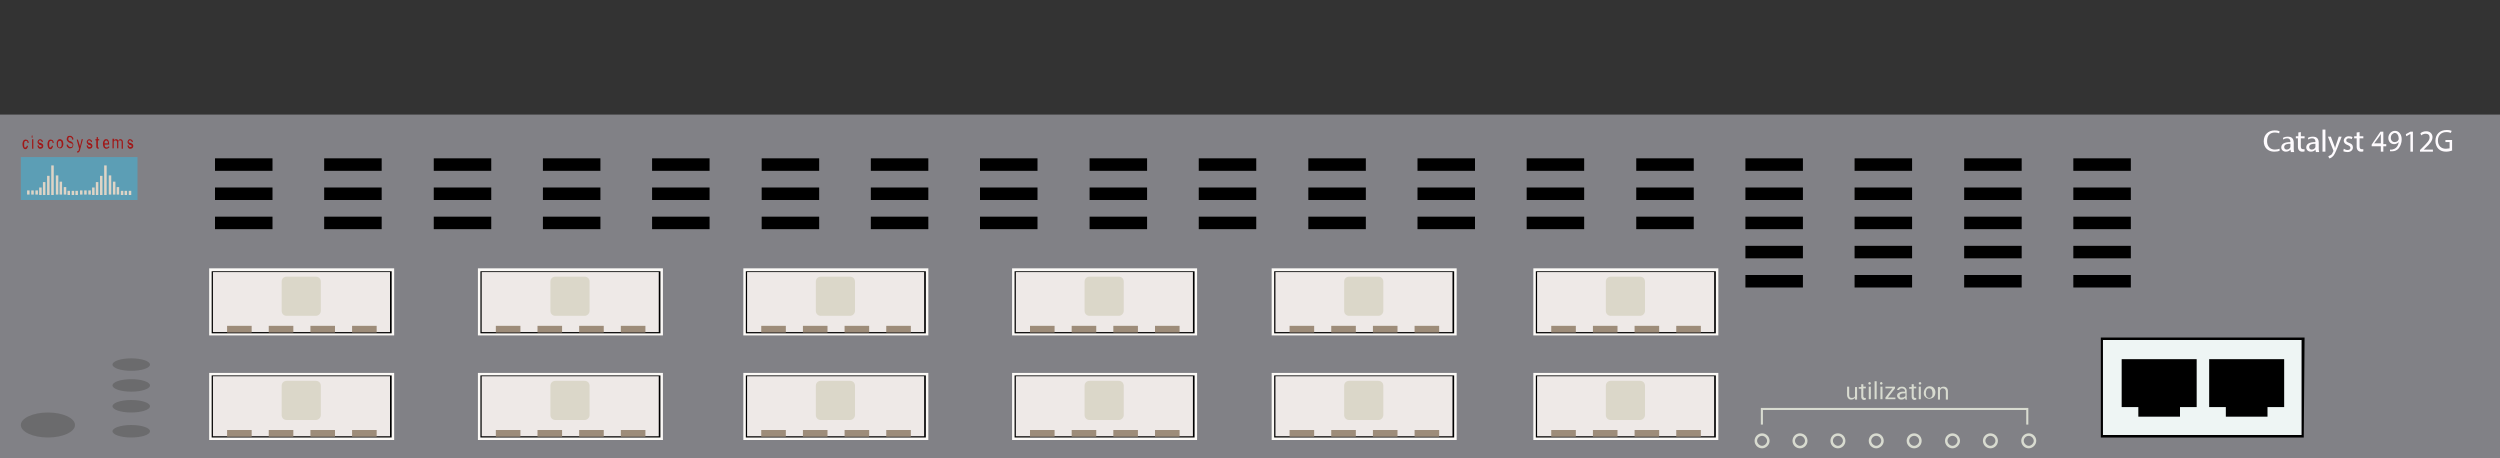 <?xml version="1.0" encoding="utf-8"?>
<!-- Copyright 2022 Virtual Console LLC. All rights reserved. Generator: Adobe Illustrator 23.1.0, SVG Export Plug-In . SVG Version: 6.00 Build 0)  -->
<svg version="1.1" id="Cisco_Catalyst_4912G-L2" xmlns="http://www.w3.org/2000/svg" xmlns:xlink="http://www.w3.org/1999/xlink"
	 x="0px" y="0px" viewBox="0 0 600 110" style="enable-background:new 0 0 600 110;" xml:space="preserve">
<rect x="0" y="0" width="600" height="110" fill="#333333" stroke="none"/>
<style type="text/css">
	.st0{fill:#818186;}
	.st1{fill:#FCFAF7;}
	.st2{fill:#EEE9E7;}
	.st3{fill:#9D8C79;}
	.st4{fill:#DBD7C9;}
	.st5{fill:#5C9EB5;}
	.st6{fill:#EEF5F4;}
	.st7{fill:#DED4C6;}
	.st8{fill:#6B6B6D;}
	.st9{fill:none;}
	.st10{fill:#A01818;}
	.st11{enable-background:new    ;}
	.st12{fill:#D8DBD0;}
	.st13{fill:#FEFBFE;}
</style>
<rect y="27.5" class="st0" width="600" height="82.5"/>
<g>
	<rect x="50.2" y="89.5" class="st1" width="44.4" height="16.1"/>
	<rect x="50.8" y="90.1" width="43.2" height="14.9"/>
	<rect x="51.1" y="90.3" class="st2" width="42.5" height="14.4"/>
	<rect x="54.5" y="103.2" class="st3" width="5.9" height="1.6"/>
	<rect x="64.5" y="103.2" class="st3" width="5.9" height="1.6"/>
	<rect x="74.5" y="103.2" class="st3" width="5.9" height="1.6"/>
	<rect x="84.5" y="103.2" class="st3" width="5.9" height="1.6"/>
	<path class="st4" d="M75.8,100.8h-7c-0.7,0-1.2-0.5-1.2-1.2v-7c0-0.7,0.5-1.2,1.2-1.2h7c0.7,0,1.2,0.5,1.2,1.2v7
		C77,100.2,76.5,100.8,75.8,100.8z"/>
</g>
<g>
	<rect x="50.2" y="64.4" class="st1" width="44.4" height="16.1"/>
	<rect x="50.8" y="65.1" width="43.2" height="14.9"/>
	<rect x="51.1" y="65.3" class="st2" width="42.5" height="14.4"/>
	<rect x="54.5" y="78.2" class="st3" width="5.9" height="1.6"/>
	<rect x="64.5" y="78.2" class="st3" width="5.9" height="1.6"/>
	<rect x="74.5" y="78.2" class="st3" width="5.9" height="1.6"/>
	<rect x="84.5" y="78.2" class="st3" width="5.9" height="1.6"/>
	<path class="st4" d="M75.8,75.8h-7c-0.7,0-1.2-0.5-1.2-1.2v-7c0-0.7,0.5-1.2,1.2-1.2h7c0.7,0,1.2,0.5,1.2,1.2v7
		C77,75.2,76.5,75.8,75.8,75.8z"/>
</g>
<g>
	<rect x="114.7" y="89.5" class="st1" width="44.4" height="16.1"/>
	<rect x="115.3" y="90.1" width="43.2" height="14.9"/>
	<rect x="115.6" y="90.3" class="st2" width="42.5" height="14.4"/>
	<rect x="119" y="103.2" class="st3" width="5.9" height="1.6"/>
	<rect x="129" y="103.2" class="st3" width="5.9" height="1.6"/>
	<rect x="139" y="103.2" class="st3" width="5.9" height="1.6"/>
	<rect x="149" y="103.2" class="st3" width="5.9" height="1.6"/>
	<path class="st4" d="M140.3,100.8h-7c-0.7,0-1.2-0.5-1.2-1.2v-7c0-0.7,0.5-1.2,1.2-1.2h7c0.7,0,1.2,0.5,1.2,1.2v7
		C141.5,100.2,141,100.8,140.3,100.8z"/>
</g>
<g>
	<rect x="114.7" y="64.4" class="st1" width="44.4" height="16.1"/>
	<rect x="115.3" y="65.1" width="43.2" height="14.9"/>
	<rect x="115.6" y="65.3" class="st2" width="42.5" height="14.4"/>
	<rect x="119" y="78.2" class="st3" width="5.9" height="1.6"/>
	<rect x="129" y="78.2" class="st3" width="5.9" height="1.6"/>
	<rect x="139" y="78.2" class="st3" width="5.9" height="1.6"/>
	<rect x="149" y="78.2" class="st3" width="5.9" height="1.6"/>
	<path class="st4" d="M140.3,75.8h-7c-0.7,0-1.2-0.5-1.2-1.2v-7c0-0.7,0.5-1.2,1.2-1.2h7c0.7,0,1.2,0.5,1.2,1.2v7
		C141.5,75.2,141,75.8,140.3,75.8z"/>
</g>
<g>
	<rect x="178.4" y="89.5" class="st1" width="44.4" height="16.1"/>
	<rect x="179" y="90.1" width="43.2" height="14.9"/>
	<rect x="179.3" y="90.3" class="st2" width="42.5" height="14.4"/>
	<rect x="182.7" y="103.2" class="st3" width="5.9" height="1.6"/>
	<rect x="192.7" y="103.2" class="st3" width="5.9" height="1.6"/>
	<rect x="202.7" y="103.2" class="st3" width="5.9" height="1.6"/>
	<rect x="212.7" y="103.2" class="st3" width="5.9" height="1.6"/>
	<path class="st4" d="M204,100.8h-7c-0.7,0-1.2-0.5-1.2-1.2v-7c0-0.7,0.5-1.2,1.2-1.2h7c0.7,0,1.2,0.5,1.2,1.2v7
		C205.2,100.2,204.7,100.8,204,100.8z"/>
</g>
<g>
	<rect x="178.4" y="64.4" class="st1" width="44.4" height="16.1"/>
	<rect x="179" y="65.1" width="43.2" height="14.9"/>
	<rect x="179.3" y="65.3" class="st2" width="42.5" height="14.4"/>
	<rect x="182.7" y="78.2" class="st3" width="5.9" height="1.6"/>
	<rect x="192.7" y="78.2" class="st3" width="5.9" height="1.6"/>
	<rect x="202.7" y="78.2" class="st3" width="5.9" height="1.6"/>
	<rect x="212.7" y="78.2" class="st3" width="5.9" height="1.6"/>
	<path class="st4" d="M204,75.8h-7c-0.7,0-1.2-0.5-1.2-1.2v-7c0-0.7,0.5-1.2,1.2-1.2h7c0.7,0,1.2,0.5,1.2,1.2v7
		C205.2,75.2,204.7,75.8,204,75.8z"/>
</g>
<g>
	<rect x="242.9" y="89.5" class="st1" width="44.4" height="16.1"/>
	<rect x="243.5" y="90.1" width="43.2" height="14.9"/>
	<rect x="243.8" y="90.3" class="st2" width="42.5" height="14.4"/>
	<rect x="247.2" y="103.2" class="st3" width="5.9" height="1.6"/>
	<rect x="257.2" y="103.2" class="st3" width="5.9" height="1.6"/>
	<rect x="267.2" y="103.2" class="st3" width="5.9" height="1.6"/>
	<rect x="277.2" y="103.2" class="st3" width="5.9" height="1.6"/>
	<path class="st4" d="M268.5,100.8h-7c-0.7,0-1.2-0.5-1.2-1.2v-7c0-0.7,0.5-1.2,1.2-1.2h7c0.7,0,1.2,0.5,1.2,1.2v7
		C269.7,100.2,269.2,100.8,268.5,100.8z"/>
</g>
<g>
	<rect x="242.9" y="64.4" class="st1" width="44.4" height="16.1"/>
	<rect x="243.5" y="65.1" width="43.2" height="14.9"/>
	<rect x="243.8" y="65.3" class="st2" width="42.5" height="14.4"/>
	<rect x="247.2" y="78.2" class="st3" width="5.9" height="1.6"/>
	<rect x="257.2" y="78.2" class="st3" width="5.9" height="1.6"/>
	<rect x="267.2" y="78.2" class="st3" width="5.9" height="1.6"/>
	<rect x="277.2" y="78.2" class="st3" width="5.9" height="1.6"/>
	<path class="st4" d="M268.5,75.8h-7c-0.7,0-1.2-0.5-1.2-1.2v-7c0-0.7,0.5-1.2,1.2-1.2h7c0.7,0,1.2,0.5,1.2,1.2v7
		C269.7,75.2,269.2,75.8,268.5,75.8z"/>
</g>
<g>
	<rect x="305.2" y="89.5" class="st1" width="44.4" height="16.1"/>
	<rect x="305.8" y="90.1" width="43.2" height="14.9"/>
	<rect x="306.1" y="90.3" class="st2" width="42.5" height="14.4"/>
	<rect x="309.5" y="103.2" class="st3" width="5.9" height="1.6"/>
	<rect x="319.5" y="103.2" class="st3" width="5.9" height="1.6"/>
	<rect x="329.5" y="103.2" class="st3" width="5.9" height="1.6"/>
	<rect x="339.5" y="103.2" class="st3" width="5.9" height="1.6"/>
	<path class="st4" d="M330.8,100.8h-7c-0.7,0-1.2-0.5-1.2-1.2v-7c0-0.7,0.5-1.2,1.2-1.2h7c0.7,0,1.2,0.5,1.2,1.2v7
		C332,100.2,331.5,100.8,330.8,100.8z"/>
</g>
<g>
	<rect x="305.2" y="64.4" class="st1" width="44.4" height="16.1"/>
	<rect x="305.8" y="65.1" width="43.2" height="14.9"/>
	<rect x="306.1" y="65.3" class="st2" width="42.5" height="14.4"/>
	<rect x="309.5" y="78.2" class="st3" width="5.9" height="1.6"/>
	<rect x="319.5" y="78.2" class="st3" width="5.9" height="1.6"/>
	<rect x="329.5" y="78.2" class="st3" width="5.9" height="1.6"/>
	<rect x="339.5" y="78.2" class="st3" width="5.9" height="1.6"/>
	<path class="st4" d="M330.8,75.8h-7c-0.7,0-1.2-0.5-1.2-1.2v-7c0-0.7,0.5-1.2,1.2-1.2h7c0.7,0,1.2,0.5,1.2,1.2v7
		C332,75.2,331.5,75.8,330.8,75.8z"/>
</g>
<g>
	<rect x="368" y="89.5" class="st1" width="44.4" height="16.1"/>
	<rect x="368.6" y="90.1" width="43.2" height="14.9"/>
	<rect x="368.9" y="90.3" class="st2" width="42.5" height="14.4"/>
	<rect x="372.3" y="103.2" class="st3" width="5.9" height="1.6"/>
	<rect x="382.3" y="103.2" class="st3" width="5.9" height="1.6"/>
	<rect x="392.3" y="103.2" class="st3" width="5.9" height="1.6"/>
	<rect x="402.3" y="103.2" class="st3" width="5.9" height="1.6"/>
	<path class="st4" d="M393.6,100.8h-7c-0.7,0-1.2-0.5-1.2-1.2v-7c0-0.7,0.5-1.2,1.2-1.2h7c0.7,0,1.2,0.5,1.2,1.2v7
		C394.8,100.2,394.3,100.8,393.6,100.8z"/>
</g>
<g>
	<rect x="368" y="64.4" class="st1" width="44.4" height="16.1"/>
	<rect x="368.6" y="65.1" width="43.2" height="14.9"/>
	<rect x="368.9" y="65.3" class="st2" width="42.5" height="14.4"/>
	<rect x="372.3" y="78.2" class="st3" width="5.9" height="1.6"/>
	<rect x="382.3" y="78.2" class="st3" width="5.9" height="1.6"/>
	<rect x="392.3" y="78.2" class="st3" width="5.9" height="1.6"/>
	<rect x="402.3" y="78.2" class="st3" width="5.9" height="1.6"/>
	<path class="st4" d="M393.6,75.8h-7c-0.7,0-1.2-0.5-1.2-1.2v-7c0-0.7,0.5-1.2,1.2-1.2h7c0.7,0,1.2,0.5,1.2,1.2v7
		C394.8,75.2,394.3,75.8,393.6,75.8z"/>
</g>
<g>
	<rect x="340.2" y="38" width="13.8" height="3"/>
	<rect x="340.2" y="45" width="13.8" height="3"/>
	<rect x="340.2" y="52" width="13.8" height="3"/>
</g>
<g>
	<rect x="366.4" y="38" width="13.8" height="3"/>
	<rect x="366.4" y="45" width="13.8" height="3"/>
	<rect x="366.4" y="52" width="13.8" height="3"/>
</g>
<g>
	<rect x="392.7" y="38" width="13.8" height="3"/>
	<rect x="392.7" y="45" width="13.8" height="3"/>
	<rect x="392.7" y="52" width="13.8" height="3"/>
</g>
<g>
	<rect x="261.5" y="38" width="13.8" height="3"/>
	<rect x="261.5" y="45" width="13.8" height="3"/>
	<rect x="261.5" y="52" width="13.8" height="3"/>
</g>
<g>
	<rect x="287.7" y="38" width="13.8" height="3"/>
	<rect x="287.7" y="45" width="13.8" height="3"/>
	<rect x="287.7" y="52" width="13.8" height="3"/>
</g>
<g>
	<rect x="314" y="38" width="13.8" height="3"/>
	<rect x="314" y="45" width="13.8" height="3"/>
	<rect x="314" y="52" width="13.8" height="3"/>
</g>
<g>
	<rect x="182.8" y="38" width="13.8" height="3"/>
	<rect x="182.8" y="45" width="13.8" height="3"/>
	<rect x="182.8" y="52" width="13.8" height="3"/>
</g>
<g>
	<rect x="209" y="38" width="13.8" height="3"/>
	<rect x="209" y="45" width="13.8" height="3"/>
	<rect x="209" y="52" width="13.8" height="3"/>
</g>
<g>
	<rect x="235.2" y="38" width="13.8" height="3"/>
	<rect x="235.2" y="45" width="13.8" height="3"/>
	<rect x="235.2" y="52" width="13.8" height="3"/>
</g>
<g>
	<rect x="104.1" y="38" width="13.8" height="3"/>
	<rect x="104.1" y="45" width="13.8" height="3"/>
	<rect x="104.1" y="52" width="13.8" height="3"/>
</g>
<g>
	<rect x="77.8" y="38" width="13.8" height="3"/>
	<rect x="77.8" y="45" width="13.8" height="3"/>
	<rect x="77.8" y="52" width="13.8" height="3"/>
</g>
<g>
	<rect x="51.6" y="38" width="13.8" height="3"/>
	<rect x="51.6" y="45" width="13.8" height="3"/>
	<rect x="51.6" y="52" width="13.8" height="3"/>
</g>
<g>
	<rect x="130.3" y="38" width="13.8" height="3"/>
	<rect x="130.3" y="45" width="13.8" height="3"/>
	<rect x="130.3" y="52" width="13.8" height="3"/>
</g>
<g>
	<rect x="156.5" y="38" width="13.8" height="3"/>
	<rect x="156.5" y="45" width="13.8" height="3"/>
	<rect x="156.5" y="52" width="13.8" height="3"/>
</g>
<g>
	<rect x="418.9" y="38" width="13.8" height="3"/>
	<rect x="418.9" y="45" width="13.8" height="3"/>
	<rect x="418.9" y="52" width="13.8" height="3"/>
	<rect x="418.9" y="59" width="13.8" height="3"/>
	<rect x="418.9" y="66" width="13.8" height="3"/>
</g>
<g>
	<rect x="445.1" y="38" width="13.8" height="3"/>
	<rect x="445.1" y="45" width="13.8" height="3"/>
	<rect x="445.1" y="52" width="13.8" height="3"/>
	<rect x="445.1" y="59" width="13.8" height="3"/>
	<rect x="445.1" y="66" width="13.8" height="3"/>
</g>
<g>
	<rect x="471.4" y="38" width="13.8" height="3"/>
	<rect x="471.4" y="45" width="13.8" height="3"/>
	<rect x="471.4" y="52" width="13.8" height="3"/>
	<rect x="471.4" y="59" width="13.8" height="3"/>
	<rect x="471.4" y="66" width="13.8" height="3"/>
</g>
<g>
	<rect x="497.6" y="38" width="13.8" height="3"/>
	<rect x="497.6" y="45" width="13.8" height="3"/>
	<rect x="497.6" y="52" width="13.8" height="3"/>
	<rect x="497.6" y="59" width="13.8" height="3"/>
	<rect x="497.6" y="66" width="13.8" height="3"/>
</g>
<rect x="5" y="37.7" class="st5" width="28" height="10.3"/>
<g>
	<g>
		<rect x="504.7" y="81.4" class="st6" width="47.7" height="23.4"/>
		<path d="M552.9,105h-48.7V81h48.9L552.9,105L552.9,105z M504.7,104.4h47.7V81.6h-47.7V104.4z"/>
	</g>
	<polygon points="548.2,86.2 530.2,86.2 530.2,97.7 534.2,97.7 534.2,100 544.2,100 544.2,97.7 548.2,97.7 	"/>
	<polygon points="527.2,86.2 509.2,86.2 509.2,97.7 513.2,97.7 513.2,100 523.2,100 523.2,97.7 527.2,97.7 	"/>
</g>
<g>
	<g>
		<rect x="12.3" y="39.7" class="st7" width="0.6" height="7.1"/>
		<rect x="11.3" y="42.2" class="st7" width="0.6" height="4.6"/>
		<rect x="10.3" y="43.7" class="st7" width="0.6" height="3.1"/>
		<rect x="9.4" y="45" class="st7" width="0.6" height="1.8"/>
		<rect x="8.5" y="45.7" class="st7" width="0.6" height="1"/>
		<rect x="7.5" y="45.7" class="st7" width="0.6" height="1"/>
		<rect x="6.5" y="45.7" class="st7" width="0.6" height="1"/>
		<rect x="13.4" y="42.1" class="st7" width="0.6" height="4.6"/>
		<rect x="14.3" y="43.6" class="st7" width="0.6" height="3.1"/>
		<rect x="15.3" y="44.9" class="st7" width="0.6" height="1.8"/>
		<rect x="16.2" y="45.8" class="st7" width="0.6" height="1"/>
		<rect x="17.2" y="45.8" class="st7" width="0.6" height="1"/>
		<rect x="18.1" y="45.8" class="st7" width="0.6" height="1"/>
	</g>
	<g>
		<rect x="25" y="39.7" class="st7" width="0.6" height="7.1"/>
		<rect x="24" y="42.2" class="st7" width="0.6" height="4.6"/>
		<rect x="23" y="43.7" class="st7" width="0.6" height="3.1"/>
		<rect x="22.1" y="45" class="st7" width="0.6" height="1.8"/>
		<rect x="21.2" y="45.7" class="st7" width="0.6" height="1"/>
		<rect x="20.2" y="45.7" class="st7" width="0.6" height="1"/>
		<rect x="19.2" y="45.7" class="st7" width="0.6" height="1"/>
		<rect x="26.1" y="42.1" class="st7" width="0.6" height="4.6"/>
		<rect x="27.1" y="43.6" class="st7" width="0.6" height="3.1"/>
		<rect x="28" y="44.9" class="st7" width="0.6" height="1.8"/>
		<rect x="29" y="45.8" class="st7" width="0.6" height="1"/>
		<rect x="29.9" y="45.8" class="st7" width="0.6" height="1"/>
		<rect x="30.9" y="45.8" class="st7" width="0.6" height="1"/>
	</g>
</g>
<ellipse class="st8" cx="11.5" cy="102" rx="6.5" ry="3"/>
<ellipse class="st8" cx="31.5" cy="103.5" rx="4.5" ry="1.5"/>
<ellipse class="st8" cx="31.5" cy="97.5" rx="4.5" ry="1.5"/>
<ellipse class="st8" cx="31.5" cy="92.5" rx="4.5" ry="1.5"/>
<ellipse class="st8" cx="31.5" cy="87.5" rx="4.5" ry="1.5"/>
<rect class="st9" width="600" height="110"/>
<g>
	<path class="st10" d="M6,35.4c0.1,0,0.2,0,0.3-0.1c0.1-0.1,0.1-0.2,0.1-0.3h0.3c0,0.1,0,0.3-0.1,0.4c-0.1,0.1-0.1,0.2-0.2,0.3
		c-0.1,0.1-0.2,0.1-0.3,0.1c-0.2,0-0.4-0.1-0.5-0.3S5.4,35,5.4,34.7v-0.1c0-0.2,0-0.4,0.1-0.6s0.1-0.3,0.3-0.4
		C6,33.5,6,33.5,6.2,33.5s0.3,0.1,0.5,0.2c0.1,0.2,0.2,0.3,0.2,0.6H6.6c0-0.1,0-0.3-0.1-0.4c-0.1-0.1-0.2-0.1-0.3-0.1
		S5.9,33.9,5.9,34c-0.1,0.1-0.1,0.3-0.1,0.6v0.1c0,0.3,0,0.5,0.1,0.6C5.7,35.3,5.9,35.4,6,35.4z"/>
	<path class="st10" d="M7.6,32.8c0-0.1,0-0.1,0-0.2l0.1-0.1c0.1,0,0.1,0,0.1,0.1c0,0,0,0.1,0,0.2c0,0.1,0,0.1,0,0.2l-0.1,0.1
		c-0.1,0-0.1,0-0.1-0.1C7.7,33,7.6,32.9,7.6,32.8z M8,35.7H7.7v-2.3H8V35.7z"/>
	<path class="st10" d="M10,35.1c0-0.1,0-0.2-0.1-0.2c-0.1-0.1-0.2-0.1-0.3-0.1s-0.3-0.1-0.3-0.2c-0.1-0.1-0.1-0.1-0.2-0.2
		c0-0.1-0.1-0.2-0.1-0.3c0-0.2,0.1-0.3,0.2-0.5c0.1-0.1,0.3-0.2,0.4-0.2c0.2,0,0.3,0.1,0.5,0.2c0.1,0.1,0.2,0.3,0.2,0.5H10
		c0-0.1,0-0.2-0.1-0.3c-0.1-0.1-0.2-0.1-0.3-0.1s-0.2,0-0.2,0.1c-0.1,0.1-0.1,0.1-0.1,0.2c0,0.1,0,0.2,0.1,0.2s0.2,0.1,0.3,0.1
		s0.3,0.1,0.4,0.2c0.1,0.1,0.2,0.1,0.2,0.2c0,0.1,0.1,0.2,0.1,0.3c0,0.2-0.1,0.4-0.2,0.5c-0.1,0.1-0.3,0.2-0.5,0.2
		c-0.1,0-0.3,0-0.4-0.1c-0.1-0.1-0.2-0.2-0.2-0.3C9,35.2,9,35.1,9,34.9h0.3c0,0.1,0,0.2,0.1,0.3c0.1,0.1,0.2,0.1,0.3,0.1
		s0.2,0,0.3-0.1C10,35.3,10,35.2,10,35.1z"/>
	<path class="st10" d="M12,35.4c0.1,0,0.2,0,0.3-0.1c0.1-0.1,0.1-0.2,0.1-0.3h0.3c0,0.1,0,0.3-0.1,0.4c-0.1,0.1-0.1,0.2-0.2,0.3
		c-0.1,0.1-0.2,0.1-0.3,0.1c-0.2,0-0.4-0.1-0.5-0.3s-0.2-0.5-0.2-0.8v-0.1c0-0.2,0-0.4,0.1-0.6s0.1-0.3,0.3-0.4
		c0.1-0.1,0.2-0.1,0.4-0.1s0.3,0.1,0.5,0.2c0.1,0.2,0.2,0.3,0.2,0.6h-0.3c0-0.1,0-0.3-0.1-0.4c-0.1-0.1-0.2-0.1-0.3-0.1
		s-0.3,0.1-0.3,0.2c-0.1,0.1-0.1,0.3-0.1,0.6v0.1c0,0.3,0,0.5,0.1,0.6C11.8,35.3,11.9,35.4,12,35.4z"/>
	<path class="st10" d="M13.6,34.5c0-0.2,0-0.4,0.1-0.6s0.2-0.3,0.3-0.4c0.1-0.1,0.2-0.1,0.4-0.1s0.4,0.1,0.6,0.3
		c0.1,0.2,0.2,0.5,0.2,0.8l0,0c0,0.2,0,0.4-0.1,0.6s-0.2,0.3-0.3,0.4c-0.1,0.1-0.3,0.1-0.4,0.1c-0.2,0-0.4-0.1-0.6-0.3
		C13.7,35.2,13.6,34.9,13.6,34.5L13.6,34.5z M13.9,34.6c0,0.3,0,0.5,0.1,0.6c0.1,0.2,0.2,0.2,0.3,0.2s0.3-0.1,0.4-0.2
		c0.1-0.2,0.1-0.4,0.1-0.6s0-0.4-0.1-0.6s-0.2-0.2-0.4-0.2c-0.1,0-0.3,0.1-0.3,0.2C13.9,34.1,13.9,34.3,13.9,34.6z"/>
	<path class="st10" d="M16.8,34.3c-0.3-0.1-0.4-0.2-0.6-0.4c-0.1-0.1-0.2-0.3-0.2-0.5s0.1-0.4,0.2-0.6c0.1-0.2,0.3-0.2,0.6-0.2
		c0.2,0,0.3,0,0.4,0.1c0.1,0.1,0.2,0.2,0.3,0.3s0.1,0.3,0.1,0.5h-0.3c0-0.2,0-0.3-0.1-0.4c-0.1-0.1-0.2-0.2-0.4-0.2
		c-0.1,0-0.3,0-0.3,0.1c-0.1,0.1-0.1,0.2-0.1,0.4c0,0.1,0,0.2,0.1,0.3c0.1,0.1,0.2,0.2,0.4,0.2s0.3,0.2,0.4,0.2
		c0.1,0.1,0.2,0.2,0.2,0.3c0.1,0.1,0.1,0.2,0.1,0.4s-0.1,0.4-0.2,0.6c-0.1,0.1-0.3,0.2-0.6,0.2c-0.2,0-0.3,0-0.4-0.1
		c-0.1-0.1-0.2-0.2-0.3-0.3C16,35.1,16,34.9,16,34.7h0.3c0,0.2,0.1,0.3,0.2,0.4c0.1,0.1,0.2,0.2,0.4,0.2s0.3,0,0.4-0.1
		c0.1-0.1,0.1-0.2,0.1-0.4c0-0.2,0-0.3-0.1-0.3C17.2,34.5,17.1,34.4,16.8,34.3z"/>
	<path class="st10" d="M19.2,35.1l0.4-1.7h0.3L19.2,36c-0.1,0.4-0.3,0.6-0.5,0.6h-0.1h-0.1v-0.3h0.1c0.1,0,0.2,0,0.2-0.1
		c0.1-0.1,0.1-0.2,0.1-0.3l0.1-0.2l-0.6-2.2h0.3L19.2,35.1z"/>
	<path class="st10" d="M21.8,35.1c0-0.1,0-0.2-0.1-0.2c-0.1-0.1-0.2-0.1-0.3-0.1s-0.3-0.1-0.3-0.2c-0.1-0.1-0.1-0.1-0.2-0.2
		c0-0.1-0.1-0.2-0.1-0.3c0-0.2,0.1-0.3,0.2-0.5c0.1-0.1,0.3-0.2,0.4-0.2c0.2,0,0.3,0.1,0.5,0.2c0.1,0.1,0.2,0.3,0.2,0.5h-0.3
		c0-0.1,0-0.2-0.1-0.3c-0.1-0.1-0.2-0.1-0.3-0.1s-0.2,0-0.2,0.1c-0.1,0.1-0.1,0.1-0.1,0.2c0,0.1,0,0.2,0.1,0.2s0.2,0.1,0.3,0.1
		s0.3,0.1,0.4,0.2c0.1,0.1,0.2,0.1,0.2,0.2c0,0.1,0.1,0.2,0.1,0.3c0,0.2-0.1,0.4-0.2,0.5c-0.1,0.1-0.3,0.2-0.5,0.2
		c-0.1,0-0.3,0-0.4-0.1c-0.1-0.1-0.2-0.2-0.2-0.3c-0.1-0.1-0.1-0.2-0.1-0.4h0.3c0,0.1,0,0.2,0.1,0.3c0.1,0.1,0.2,0.1,0.3,0.1
		s0.2,0,0.3-0.1C21.8,35.3,21.8,35.2,21.8,35.1z"/>
	<path class="st10" d="M23.5,32.9v0.5h0.3v0.3h-0.3v1.4c0,0.1,0,0.2,0,0.2l0.1,0.1h0.1v0.3c-0.1,0-0.2,0-0.2,0
		c-0.1,0-0.2-0.1-0.3-0.2c-0.1-0.1-0.1-0.3-0.1-0.4v-1.4h-0.2v-0.3h0.3v-0.5H23.5z"/>
	<path class="st10" d="M25.5,35.7c-0.2,0-0.4-0.1-0.6-0.3c-0.1-0.2-0.2-0.5-0.2-0.8v-0.1c0-0.2,0-0.4,0.1-0.6s0.2-0.3,0.3-0.4
		c0.1-0.1,0.2-0.1,0.4-0.1s0.4,0.1,0.5,0.3s0.2,0.5,0.2,0.8v0.2h-1.1c0,0.2,0.1,0.4,0.1,0.5c0.1,0.1,0.2,0.2,0.4,0.2
		c0.1,0,0.2,0,0.3-0.1c0.1-0.1,0.1-0.1,0.2-0.2l0.2,0.2C26,35.6,25.8,35.7,25.5,35.7z M25.5,33.7c-0.1,0-0.2,0.1-0.3,0.2
		c-0.1,0.1-0.1,0.3-0.1,0.5h0.8l0,0c0-0.2,0-0.3-0.1-0.5C25.7,33.8,25.6,33.7,25.5,33.7z"/>
	<path class="st10" d="M27.4,33.4v0.3c0.1-0.2,0.3-0.3,0.5-0.3s0.4,0.1,0.5,0.4c0.1-0.1,0.1-0.2,0.2-0.3c0.1-0.1,0.2-0.1,0.3-0.1
		c0.4,0,0.6,0.3,0.6,0.8v1.5h-0.3v-1.5c0-0.2,0-0.3-0.1-0.4c-0.1-0.1-0.1-0.1-0.3-0.1c-0.1,0-0.2,0-0.3,0.1
		c-0.1,0.1-0.1,0.2-0.1,0.3v1.5h-0.3v-1.4c0-0.3-0.1-0.5-0.4-0.5c-0.2,0-0.3,0.1-0.4,0.3v1.6H27v-2.3h0.4V33.4z"/>
	<path class="st10" d="M31.6,35.1c0-0.1,0-0.2-0.1-0.2c-0.1-0.1-0.2-0.1-0.3-0.1s-0.3-0.1-0.3-0.2c-0.1-0.1-0.1-0.1-0.2-0.2
		c0-0.1-0.1-0.2-0.1-0.3c0-0.2,0.1-0.3,0.2-0.5s0.3-0.2,0.4-0.2c0.2,0,0.3,0.1,0.5,0.2c0.1,0.1,0.2,0.3,0.2,0.5h-0.3
		c0-0.1,0-0.2-0.1-0.3c-0.1-0.1-0.2-0.1-0.3-0.1s-0.2,0-0.2,0.1c-0.1,0.1-0.1,0.1-0.1,0.2c0,0.1,0,0.2,0.1,0.2s0.2,0.1,0.3,0.1
		s0.3,0.1,0.4,0.2c0.1,0.1,0.2,0.1,0.2,0.2c0,0.1,0.1,0.2,0.1,0.3c0,0.2-0.1,0.4-0.2,0.5c-0.1,0.1-0.3,0.2-0.5,0.2
		c-0.1,0-0.3,0-0.4-0.1c-0.1-0.1-0.2-0.2-0.2-0.3c-0.1-0.1-0.1-0.2-0.1-0.4h0.3c0,0.1,0,0.2,0.1,0.3c0.1,0.1,0.2,0.1,0.3,0.1
		s0.2,0,0.3-0.1C31.5,35.3,31.6,35.2,31.6,35.1z"/>
</g>
<g class="st11">
	<path class="st12" d="M445.2,95.5c-0.2,0.2-0.5,0.4-0.9,0.4c-0.3,0-0.6-0.1-0.7-0.3c-0.2-0.2-0.3-0.5-0.3-0.8v-2h0.5v2
		c0,0.5,0.2,0.7,0.6,0.7c0.4,0,0.7-0.1,0.8-0.4v-2.2h0.5v3h-0.5L445.2,95.5z"/>
	<path class="st12" d="M447.2,92.1v0.7h0.6v0.4h-0.6v1.9c0,0.1,0,0.2,0.1,0.3c0.1,0.1,0.1,0.1,0.3,0.1c0.1,0,0.1,0,0.2,0v0.4
		c-0.1,0-0.3,0.1-0.4,0.1c-0.2,0-0.4-0.1-0.5-0.2s-0.2-0.3-0.2-0.6v-1.9h-0.6v-0.4h0.6v-0.7H447.2z"/>
	<path class="st12" d="M448.4,92c0-0.1,0-0.2,0.1-0.2c0.1-0.1,0.1-0.1,0.2-0.1c0.1,0,0.2,0,0.2,0.1c0.1,0.1,0.1,0.1,0.1,0.2
		c0,0.1,0,0.2-0.1,0.2c-0.1,0.1-0.1,0.1-0.2,0.1c-0.1,0-0.2,0-0.2-0.1C448.4,92.1,448.4,92.1,448.4,92z M449,95.8h-0.5v-3h0.5V95.8z
		"/>
	<path class="st12" d="M450.4,95.8h-0.5v-4.3h0.5V95.8z"/>
	<path class="st12" d="M451.2,92c0-0.1,0-0.2,0.1-0.2c0.1-0.1,0.1-0.1,0.2-0.1c0.1,0,0.2,0,0.2,0.1c0.1,0.1,0.1,0.1,0.1,0.2
		c0,0.1,0,0.2-0.1,0.2c-0.1,0.1-0.1,0.1-0.2,0.1c-0.1,0-0.2,0-0.2-0.1C451.2,92.1,451.2,92.1,451.2,92z M451.8,95.8h-0.5v-3h0.5
		V95.8z"/>
	<path class="st12" d="M453.1,95.4h1.8v0.4h-2.4v-0.4l1.7-2.2h-1.7v-0.4h2.3v0.4L453.1,95.4z"/>
	<path class="st12" d="M457.3,95.8c0-0.1-0.1-0.2-0.1-0.3c-0.2,0.3-0.5,0.4-0.9,0.4c-0.3,0-0.5-0.1-0.7-0.3
		c-0.2-0.2-0.3-0.4-0.3-0.6c0-0.3,0.1-0.6,0.4-0.7c0.2-0.2,0.6-0.3,1-0.3h0.5v-0.2c0-0.2-0.1-0.3-0.2-0.4c-0.1-0.1-0.3-0.2-0.5-0.2
		c-0.2,0-0.3,0-0.5,0.1c-0.1,0.1-0.2,0.2-0.2,0.3h-0.5c0-0.2,0.1-0.3,0.2-0.4c0.1-0.1,0.3-0.3,0.4-0.3c0.2-0.1,0.4-0.1,0.6-0.1
		c0.4,0,0.6,0.1,0.8,0.3c0.2,0.2,0.3,0.4,0.3,0.7v1.4c0,0.3,0,0.5,0.1,0.7v0H457.3z M456.5,95.4c0.2,0,0.3,0,0.5-0.1
		c0.1-0.1,0.3-0.2,0.3-0.3v-0.6h-0.4c-0.6,0-1,0.2-1,0.6c0,0.2,0.1,0.3,0.2,0.4S456.3,95.4,456.5,95.4z"/>
	<path class="st12" d="M459.3,92.1v0.7h0.6v0.4h-0.6v1.9c0,0.1,0,0.2,0.1,0.3c0.1,0.1,0.1,0.1,0.3,0.1c0.1,0,0.1,0,0.2,0v0.4
		c-0.1,0-0.3,0.1-0.4,0.1c-0.2,0-0.4-0.1-0.5-0.2s-0.2-0.3-0.2-0.6v-1.9h-0.6v-0.4h0.6v-0.7H459.3z"/>
	<path class="st12" d="M460.5,92c0-0.1,0-0.2,0.1-0.2c0.1-0.1,0.1-0.1,0.2-0.1c0.1,0,0.2,0,0.2,0.1c0.1,0.1,0.1,0.1,0.1,0.2
		c0,0.1,0,0.2-0.1,0.2c-0.1,0.1-0.1,0.1-0.2,0.1c-0.1,0-0.2,0-0.2-0.1C460.5,92.1,460.5,92.1,460.5,92z M461,95.8h-0.5v-3h0.5V95.8z
		"/>
	<path class="st12" d="M461.7,94.3c0-0.3,0.1-0.6,0.2-0.8s0.3-0.4,0.5-0.6c0.2-0.1,0.4-0.2,0.7-0.2c0.4,0,0.8,0.1,1,0.4
		c0.3,0.3,0.4,0.7,0.4,1.1v0c0,0.3-0.1,0.6-0.2,0.8s-0.3,0.4-0.5,0.5c-0.2,0.1-0.5,0.2-0.7,0.2c-0.4,0-0.7-0.1-1-0.4
		S461.7,94.8,461.7,94.3L461.7,94.3z M462.2,94.4c0,0.3,0.1,0.6,0.2,0.8c0.2,0.2,0.4,0.3,0.6,0.3c0.3,0,0.5-0.1,0.6-0.3
		c0.2-0.2,0.2-0.5,0.2-0.9c0-0.3-0.1-0.6-0.2-0.8s-0.4-0.3-0.6-0.3c-0.3,0-0.5,0.1-0.6,0.3C462.3,93.7,462.2,94,462.2,94.4z"/>
	<path class="st12" d="M465.6,92.8l0,0.4c0.2-0.3,0.5-0.4,0.9-0.4c0.6,0,1,0.4,1,1.1v2H467v-2c0-0.2-0.1-0.4-0.2-0.5
		c-0.1-0.1-0.3-0.2-0.5-0.2c-0.2,0-0.3,0-0.4,0.1c-0.1,0.1-0.2,0.2-0.3,0.4v2.2h-0.5v-3H465.6z"/>
</g>
<g>
	<path class="st12" d="M422.9,107.6c-1,0-1.8-0.8-1.8-1.8s0.8-1.8,1.8-1.8s1.8,0.8,1.8,1.8S423.8,107.6,422.9,107.6z M422.9,104.6
		c-0.7,0-1.2,0.6-1.2,1.2s0.6,1.2,1.2,1.2s1.2-0.6,1.2-1.2S423.5,104.6,422.9,104.6z"/>
</g>
<g>
	<path class="st12" d="M432,107.6c-1,0-1.8-0.8-1.8-1.8s0.8-1.8,1.8-1.8s1.8,0.8,1.8,1.8S433,107.6,432,107.6z M432,104.6
		c-0.7,0-1.2,0.6-1.2,1.2s0.6,1.2,1.2,1.2s1.2-0.6,1.2-1.2S432.7,104.6,432,104.6z"/>
</g>
<g>
	<path class="st12" d="M441.1,107.6c-1,0-1.8-0.8-1.8-1.8s0.8-1.8,1.8-1.8s1.8,0.8,1.8,1.8S442.1,107.6,441.1,107.6z M441.1,104.6
		c-0.7,0-1.2,0.6-1.2,1.2s0.6,1.2,1.2,1.2s1.2-0.6,1.2-1.2S441.8,104.6,441.1,104.6z"/>
</g>
<g>
	<path class="st12" d="M450.3,107.6c-1,0-1.8-0.8-1.8-1.8s0.8-1.8,1.8-1.8s1.8,0.8,1.8,1.8S451.2,107.6,450.3,107.6z M450.3,104.6
		c-0.7,0-1.2,0.6-1.2,1.2s0.6,1.2,1.2,1.2s1.2-0.6,1.2-1.2S451,104.6,450.3,104.6z"/>
</g>
<g>
	<path class="st12" d="M459.4,107.6c-1,0-1.8-0.8-1.8-1.8s0.8-1.8,1.8-1.8s1.8,0.8,1.8,1.8S460.4,107.6,459.4,107.6z M459.4,104.6
		c-0.7,0-1.2,0.6-1.2,1.2s0.6,1.2,1.2,1.2s1.2-0.6,1.2-1.2S460.1,104.6,459.4,104.6z"/>
</g>
<g>
	<path class="st12" d="M468.6,107.6c-1,0-1.8-0.8-1.8-1.8s0.8-1.8,1.8-1.8s1.8,0.8,1.8,1.8S469.5,107.6,468.6,107.6z M468.6,104.6
		c-0.7,0-1.2,0.6-1.2,1.2s0.6,1.2,1.2,1.2s1.2-0.6,1.2-1.2S469.3,104.6,468.6,104.6z"/>
</g>
<g>
	<path class="st12" d="M477.7,107.6c-1,0-1.8-0.8-1.8-1.8s0.8-1.8,1.8-1.8s1.8,0.8,1.8,1.8S478.7,107.6,477.7,107.6z M477.7,104.6
		c-0.7,0-1.2,0.6-1.2,1.2s0.6,1.2,1.2,1.2s1.2-0.6,1.2-1.2S478.4,104.6,477.7,104.6z"/>
</g>
<g>
	<path class="st12" d="M486.9,107.6c-1,0-1.8-0.8-1.8-1.8s0.8-1.8,1.8-1.8s1.8,0.8,1.8,1.8S487.8,107.6,486.9,107.6z M486.9,104.6
		c-0.7,0-1.2,0.6-1.2,1.2s0.6,1.2,1.2,1.2s1.2-0.6,1.2-1.2S487.5,104.6,486.9,104.6z"/>
</g>
<g>
	<polygon class="st12" points="486.8,101.9 486.3,101.9 486.3,98.4 423.1,98.4 423.1,101.9 422.6,101.9 422.6,97.9 486.8,97.9 	"/>
</g>
<g>
	<path class="st13" d="M547.1,36.2c-0.2,0.1-0.7,0.2-1.3,0.2c-1.4,0-2.5-0.9-2.5-2.5c0-1.6,1.1-2.6,2.6-2.6c0.6,0,1,0.1,1.2,0.2
		L547,32c-0.2-0.1-0.6-0.2-1-0.2c-1.2,0-1.9,0.7-1.9,2.1c0,1.2,0.7,2,1.9,2c0.4,0,0.8-0.1,1.1-0.2L547.1,36.2z"/>
	<path class="st13" d="M549.8,36.4l-0.1-0.5h0c-0.2,0.3-0.6,0.5-1.1,0.5c-0.7,0-1.1-0.5-1.1-1c0-0.9,0.8-1.3,2.2-1.3V34
		c0-0.3-0.1-0.8-0.8-0.8c-0.3,0-0.7,0.1-0.9,0.3l-0.1-0.4c0.3-0.2,0.7-0.3,1.2-0.3c1.1,0,1.4,0.7,1.4,1.5v1.3c0,0.3,0,0.6,0.1,0.9
		H549.8z M549.7,34.5c-0.7,0-1.5,0.1-1.5,0.8c0,0.4,0.3,0.6,0.6,0.6c0.5,0,0.8-0.3,0.9-0.6c0-0.1,0-0.1,0-0.2V34.5z"/>
	<path class="st13" d="M552.2,31.7v1h0.9v0.5h-0.9v1.9c0,0.4,0.1,0.7,0.5,0.7c0.2,0,0.3,0,0.4,0l0,0.5c-0.1,0.1-0.3,0.1-0.6,0.1
		c-0.3,0-0.5-0.1-0.7-0.3c-0.2-0.2-0.3-0.5-0.3-0.9v-2H551v-0.5h0.6v-0.9L552.2,31.7z"/>
	<path class="st13" d="M555.8,36.4l-0.1-0.5h0c-0.2,0.3-0.6,0.5-1.1,0.5c-0.7,0-1.1-0.5-1.1-1c0-0.9,0.8-1.3,2.2-1.3V34
		c0-0.3-0.1-0.8-0.8-0.8c-0.3,0-0.7,0.1-0.9,0.3l-0.1-0.4c0.3-0.2,0.7-0.3,1.2-0.3c1.1,0,1.4,0.7,1.4,1.5v1.3c0,0.3,0,0.6,0.1,0.9
		H555.8z M555.7,34.5c-0.7,0-1.5,0.1-1.5,0.8c0,0.4,0.3,0.6,0.6,0.6c0.5,0,0.8-0.3,0.9-0.6c0-0.1,0-0.1,0-0.2V34.5z"/>
	<path class="st13" d="M557.4,31.1h0.7v5.3h-0.7V31.1z"/>
	<path class="st13" d="M559.4,32.8l0.8,2.1c0.1,0.2,0.2,0.5,0.2,0.7h0c0.1-0.2,0.1-0.5,0.2-0.7l0.7-2.1h0.7l-1,2.6
		c-0.5,1.2-0.8,1.9-1.2,2.2c-0.3,0.3-0.6,0.4-0.8,0.4l-0.2-0.5c0.2-0.1,0.4-0.2,0.6-0.3c0.2-0.1,0.4-0.4,0.5-0.7
		c0-0.1,0.1-0.1,0.1-0.2c0,0,0-0.1,0-0.2l-1.3-3.3H559.4z"/>
	<path class="st13" d="M562.5,35.7c0.2,0.1,0.5,0.3,0.9,0.3c0.5,0,0.7-0.2,0.7-0.5c0-0.3-0.2-0.5-0.7-0.7c-0.6-0.2-0.9-0.6-0.9-1
		c0-0.6,0.5-1.1,1.2-1.1c0.4,0,0.7,0.1,0.9,0.2l-0.2,0.5c-0.1-0.1-0.4-0.2-0.7-0.2c-0.4,0-0.6,0.2-0.6,0.5c0,0.3,0.2,0.4,0.7,0.6
		c0.6,0.2,0.9,0.5,0.9,1.1c0,0.6-0.5,1.1-1.3,1.1c-0.4,0-0.8-0.1-1-0.2L562.5,35.7z"/>
	<path class="st13" d="M566.3,31.7v1h0.9v0.5h-0.9v1.9c0,0.4,0.1,0.7,0.5,0.7c0.2,0,0.3,0,0.4,0l0,0.5c-0.1,0.1-0.3,0.1-0.6,0.1
		c-0.3,0-0.5-0.1-0.7-0.3c-0.2-0.2-0.3-0.5-0.3-0.9v-2h-0.6v-0.5h0.6v-0.9L566.3,31.7z"/>
	<path class="st13" d="M571.4,36.4v-1.3h-2.2v-0.4l2.1-3.1h0.7v3h0.7v0.5H572v1.3H571.4z M571.4,34.5v-1.6c0-0.3,0-0.5,0-0.8h0
		c-0.1,0.3-0.3,0.5-0.4,0.7l-1.2,1.6v0H571.4z"/>
	<path class="st13" d="M573.6,35.9c0.1,0,0.3,0,0.5,0c0.4-0.1,0.7-0.2,1-0.5c0.3-0.3,0.5-0.7,0.6-1.3h0c-0.3,0.3-0.7,0.5-1.1,0.5
		c-0.9,0-1.4-0.7-1.4-1.5c0-0.9,0.7-1.7,1.6-1.7s1.6,0.8,1.6,2c0,1.1-0.4,1.8-0.8,2.3c-0.4,0.4-0.9,0.6-1.4,0.6c-0.2,0-0.4,0-0.6,0
		V35.9z M573.8,33.1c0,0.6,0.4,1,0.9,1c0.4,0,0.8-0.2,0.9-0.5c0-0.1,0.1-0.1,0.1-0.2c0-0.8-0.3-1.5-1-1.5
		C574.2,32,573.8,32.4,573.8,33.1z"/>
	<path class="st13" d="M578.4,32.2L578.4,32.2l-0.9,0.5l-0.1-0.5l1.1-0.6h0.6v4.8h-0.6V32.2z"/>
	<path class="st13" d="M580.8,36.4V36l0.5-0.5c1.2-1.2,1.8-1.8,1.8-2.5c0-0.5-0.2-0.9-1-0.9c-0.4,0-0.8,0.2-1,0.4l-0.2-0.5
		c0.3-0.3,0.8-0.5,1.4-0.5c1,0,1.5,0.7,1.5,1.4c0,0.9-0.6,1.6-1.7,2.6l-0.4,0.4v0h2.2v0.5H580.8z"/>
	<path class="st13" d="M588.6,36.1c-0.3,0.1-0.9,0.3-1.5,0.3c-0.8,0-1.4-0.2-1.9-0.7c-0.4-0.4-0.7-1.1-0.7-1.9c0-1.5,1-2.6,2.7-2.6
		c0.6,0,1,0.1,1.2,0.2l-0.2,0.5c-0.3-0.1-0.6-0.2-1.1-0.2c-1.2,0-2,0.8-2,2c0,1.3,0.8,2,1.9,2c0.4,0,0.7-0.1,0.9-0.1v-1.5h-1v-0.5
		h1.6V36.1z"/>
</g>
</svg>
